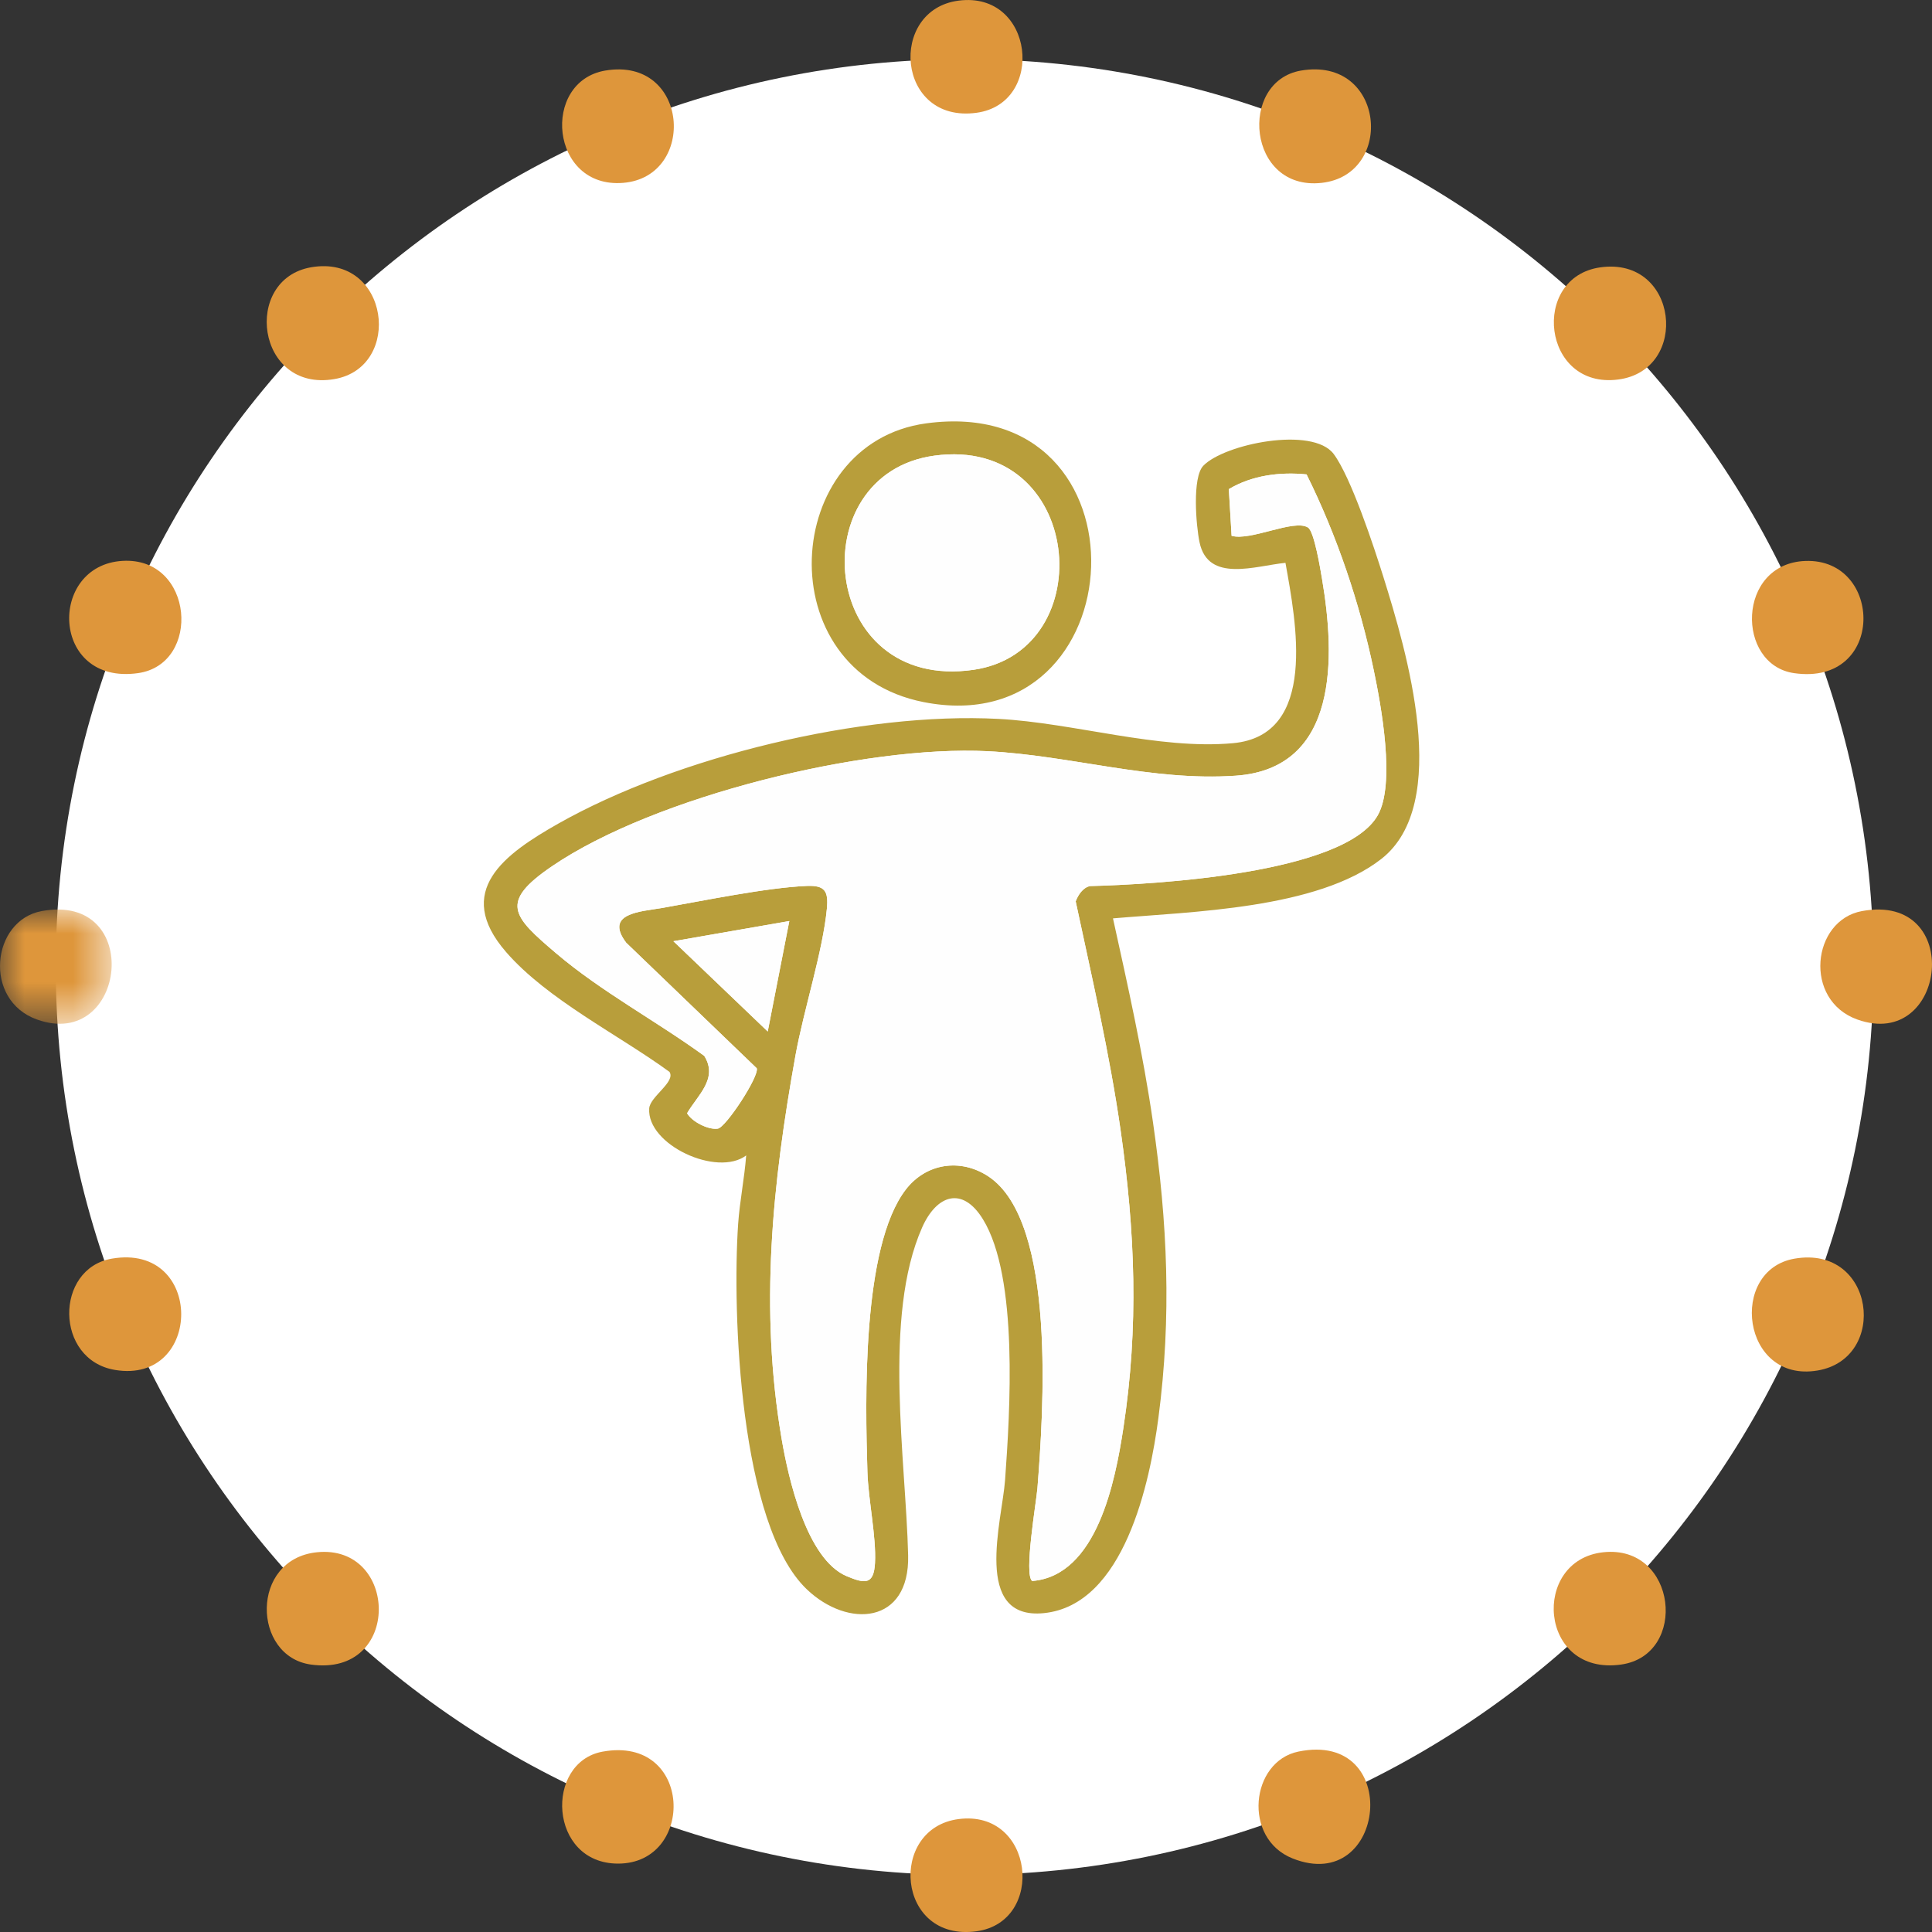 <?xml version="1.0" encoding="UTF-8"?>
<svg width="40px" height="40px" viewBox="0 0 40 40" version="1.1" xmlns="http://www.w3.org/2000/svg" xmlns:xlink="http://www.w3.org/1999/xlink">
    <rect x="0" y="0" width="40" height="40" fill="#333333" stroke="none"/>
    <title>volwassenen</title>
    <defs>
        <polygon id="path-1" points="0 0 2.312 0 2.312 2.365 0 2.365"></polygon>
    </defs>
    <g id="homepage" stroke="none" stroke-width="1" fill="none" fill-rule="evenodd">
        <g id="Dietist" transform="translate(-100, -1094)">
            <g id="volwassenen" transform="translate(100, 1094)">
                <path d="M38.789,20.022 C38.789,30.404 30.364,38.819 19.972,38.819 C9.58,38.819 1.155,30.404 1.155,20.022 C1.155,9.64 9.58,1.224 19.972,1.224 C30.364,1.224 38.789,9.64 38.789,20.022" id="Fill-1" fill="#FFFFFF"></path>
                <g id="Group" transform="translate(10.017, 8.725)">
                    <path d="M6.325,10.344 L3.925,10.762 L5.878,12.631 L6.325,10.344 Z M17.034,1.097 C16.484,1.041 15.902,1.116 15.424,1.402 L15.482,2.368 C15.874,2.483 16.774,2.014 17.064,2.197 C17.193,2.278 17.321,3.063 17.354,3.259 C17.626,4.863 17.712,7.185 15.569,7.335 C13.834,7.456 12.151,6.915 10.432,6.828 C7.882,6.699 3.541,7.762 1.417,9.206 C0.308,9.959 0.595,10.244 1.497,11.012 C2.432,11.807 3.57,12.414 4.564,13.136 C4.857,13.605 4.428,13.947 4.208,14.324 C4.31,14.5 4.65,14.673 4.845,14.642 C5.012,14.616 5.702,13.562 5.651,13.393 L2.947,10.792 C2.484,10.177 3.262,10.148 3.683,10.075 C4.544,9.924 5.858,9.651 6.691,9.617 C7.06,9.603 7.137,9.724 7.103,10.086 C7.019,10.97 6.622,12.188 6.454,13.121 C5.973,15.787 5.705,18.372 6.167,21.072 C6.305,21.878 6.681,23.56 7.515,23.909 C7.888,24.065 8.075,24.092 8.099,23.633 C8.127,23.093 7.96,22.324 7.942,21.753 C7.897,20.27 7.824,17.092 8.736,15.904 C9.157,15.356 9.869,15.252 10.443,15.629 C11.872,16.568 11.58,20.567 11.462,22.085 C11.44,22.363 11.176,23.885 11.354,24.008 C12.697,23.899 13.073,21.936 13.24,20.849 C13.563,18.74 13.485,16.778 13.184,14.676 C12.955,13.082 12.589,11.509 12.254,9.937 C12.303,9.804 12.406,9.648 12.553,9.62 C13.849,9.587 17.819,9.373 18.509,8.153 C18.877,7.502 18.579,5.887 18.424,5.146 C18.135,3.762 17.662,2.362 17.034,1.097 L17.034,1.097 Z M13.026,10.289 C13.334,11.685 13.649,13.091 13.854,14.509 C14.155,16.592 14.242,18.531 13.967,20.627 C13.792,21.962 13.26,24.505 11.596,24.673 C10.11,24.823 10.731,22.758 10.792,21.917 C10.893,20.513 11.074,17.722 10.334,16.519 C9.907,15.824 9.373,16.016 9.075,16.688 C8.258,18.531 8.738,21.504 8.785,23.477 C8.819,24.904 7.539,24.994 6.686,24.179 C5.295,22.85 5.141,18.446 5.265,16.62 C5.298,16.147 5.396,15.669 5.432,15.197 C4.831,15.649 3.373,14.978 3.424,14.224 C3.44,13.978 3.977,13.675 3.844,13.467 C2.79,12.698 1.319,11.973 0.462,10.987 C-0.636,9.724 0.427,8.958 1.542,8.327 C3.997,6.939 7.843,6.01 10.655,6.159 C12.216,6.241 13.965,6.802 15.509,6.662 C17.281,6.501 16.813,4.137 16.597,2.928 C15.979,2.988 14.995,3.35 14.818,2.502 C14.746,2.157 14.663,1.162 14.896,0.918 C15.327,0.468 17.159,0.092 17.596,0.675 C17.956,1.158 18.43,2.599 18.624,3.218 C19.104,4.753 20.047,7.916 18.58,9.06 C17.249,10.097 14.65,10.148 13.026,10.289 L13.026,10.289 Z" id="Fill-3" fill="#B89E3B"></path>
                    <path d="M9.327,0.709 C6.556,1.088 6.939,5.603 10.136,5.143 C12.808,4.757 12.417,0.287 9.327,0.709 M9.16,0.04 C13.904,-0.601 13.537,6.685 9.105,5.811 C5.871,5.173 6.149,0.447 9.16,0.04" id="Fill-5" fill="#B89E3B"></path>
                    <path d="M17.034,1.097 C17.662,2.362 18.135,3.762 18.424,5.146 C18.579,5.887 18.877,7.502 18.509,8.153 C17.819,9.373 13.849,9.587 12.552,9.62 C12.406,9.648 12.303,9.804 12.254,9.937 C12.589,11.509 12.955,13.082 13.184,14.676 C13.485,16.778 13.563,18.74 13.24,20.849 C13.073,21.936 12.697,23.899 11.354,24.008 C11.176,23.885 11.44,22.363 11.462,22.085 C11.58,20.567 11.872,16.568 10.443,15.629 C9.869,15.252 9.157,15.356 8.736,15.904 C7.823,17.092 7.897,20.27 7.942,21.753 C7.96,22.323 8.127,23.093 8.099,23.633 C8.075,24.092 7.888,24.065 7.515,23.909 C6.681,23.56 6.305,21.878 6.167,21.072 C5.705,18.372 5.973,15.787 6.453,13.121 C6.622,12.188 7.019,10.97 7.103,10.086 C7.137,9.724 7.06,9.603 6.691,9.617 C5.858,9.651 4.543,9.924 3.683,10.075 C3.262,10.148 2.484,10.177 2.947,10.792 L5.651,13.393 C5.702,13.562 5.012,14.616 4.845,14.642 C4.65,14.673 4.31,14.5 4.208,14.324 C4.428,13.947 4.857,13.605 4.564,13.136 C3.571,12.414 2.432,11.807 1.497,11.012 C0.595,10.244 0.308,9.959 1.417,9.206 C3.541,7.762 7.882,6.699 10.432,6.828 C12.151,6.915 13.834,7.456 15.568,7.335 C17.712,7.185 17.627,4.863 17.354,3.259 C17.321,3.063 17.193,2.278 17.064,2.197 C16.775,2.014 15.874,2.483 15.482,2.368 L15.425,1.402 C15.902,1.116 16.484,1.041 17.034,1.097" id="Fill-40" fill="#FEFEFE"></path>
                    <polygon id="Fill-42" fill="#FEFEFE" points="6.325 10.344 5.878 12.631 3.925 10.762"></polygon>
                    <path d="M9.327,0.709 C12.417,0.287 12.808,4.757 10.136,5.143 C6.939,5.603 6.556,1.088 9.327,0.709" id="Fill-44" fill="#FEFEFE"></path>
                </g>
                <path d="M2.314,26.059 C4.235,25.727 4.204,28.668 2.381,28.363 C1.126,28.153 1.131,26.264 2.314,26.059" id="Fill-7" fill="#DE963B"></path>
                <path d="M6.445,5.533 C8.061,5.258 8.354,7.605 6.921,7.849 C5.305,8.124 5.013,5.777 6.445,5.533" id="Fill-9" fill="#DE963B"></path>
                <path d="M33.135,5.535 C34.751,5.309 34.993,7.66 33.507,7.857 C31.927,8.067 31.679,5.738 33.135,5.535" id="Fill-11" fill="#DE963B"></path>
                <path d="M6.559,32.138 C8.255,31.962 8.326,34.725 6.437,34.463 C5.221,34.294 5.176,32.282 6.559,32.138" id="Fill-13" fill="#DE963B"></path>
                <path d="M26.88,36.265 C29.056,35.817 28.703,39.25 26.762,38.477 C25.721,38.063 25.892,36.469 26.88,36.265" id="Fill-15" fill="#DE963B"></path>
                <path d="M37.154,26.059 C38.821,25.771 39.106,28.127 37.63,28.375 C36.057,28.639 35.782,26.296 37.154,26.059" id="Fill-17" fill="#DE963B"></path>
                <path d="M19.847,0.013 C21.414,-0.191 21.654,2.14 20.218,2.335 C18.554,2.562 18.383,0.202 19.847,0.013" id="Fill-19" fill="#DE963B"></path>
                <path d="M26.936,1.461 C28.677,1.165 28.885,3.618 27.364,3.786 C25.823,3.957 25.634,1.684 26.936,1.461" id="Fill-21" fill="#DE963B"></path>
                <path d="M2.541,11.612 C4.016,11.53 4.18,13.753 2.854,13.937 C1.046,14.189 0.985,11.699 2.541,11.612" id="Fill-23" fill="#DE963B"></path>
                <g id="Group-27" transform="translate(0, 18.831)">
                    <mask id="mask-2" fill="white">
                        <use xlink:href="#path-1"></use>
                    </mask>
                    <g id="Clip-26"></g>
                    <path d="M0.862,0.032 C2.99,-0.359 2.62,2.939 0.766,2.277 C-0.358,1.876 -0.176,0.223 0.862,0.032" id="Fill-25" fill="#DE963B" mask="url(#mask-2)"></path>
                </g>
                <path d="M38.549,18.863 C40.678,18.472 40.307,21.77 38.454,21.108 C37.33,20.706 37.512,19.054 38.549,18.863" id="Fill-28" fill="#DE963B"></path>
                <path d="M19.847,37.662 C21.414,37.459 21.654,39.789 20.218,39.985 C18.554,40.212 18.383,37.851 19.847,37.662" id="Fill-30" fill="#DE963B"></path>
                <path d="M12.531,1.461 C14.268,1.167 14.435,3.661 12.901,3.786 C11.387,3.909 11.197,1.688 12.531,1.461" id="Fill-32" fill="#DE963B"></path>
                <path d="M33.192,32.138 C34.721,31.972 34.961,34.266 33.562,34.463 C31.855,34.703 31.696,32.301 33.192,32.138" id="Fill-34" fill="#DE963B"></path>
                <path d="M37.378,11.614 C38.996,11.555 39.042,14.209 37.146,13.937 C35.937,13.764 35.954,11.666 37.378,11.614" id="Fill-36" fill="#DE963B"></path>
                <path d="M12.475,36.266 C14.351,35.923 14.404,38.584 12.797,38.584 C11.357,38.583 11.271,36.486 12.475,36.266" id="Fill-38" fill="#DE963B"></path>
            </g>
        </g>
    </g>
</svg>